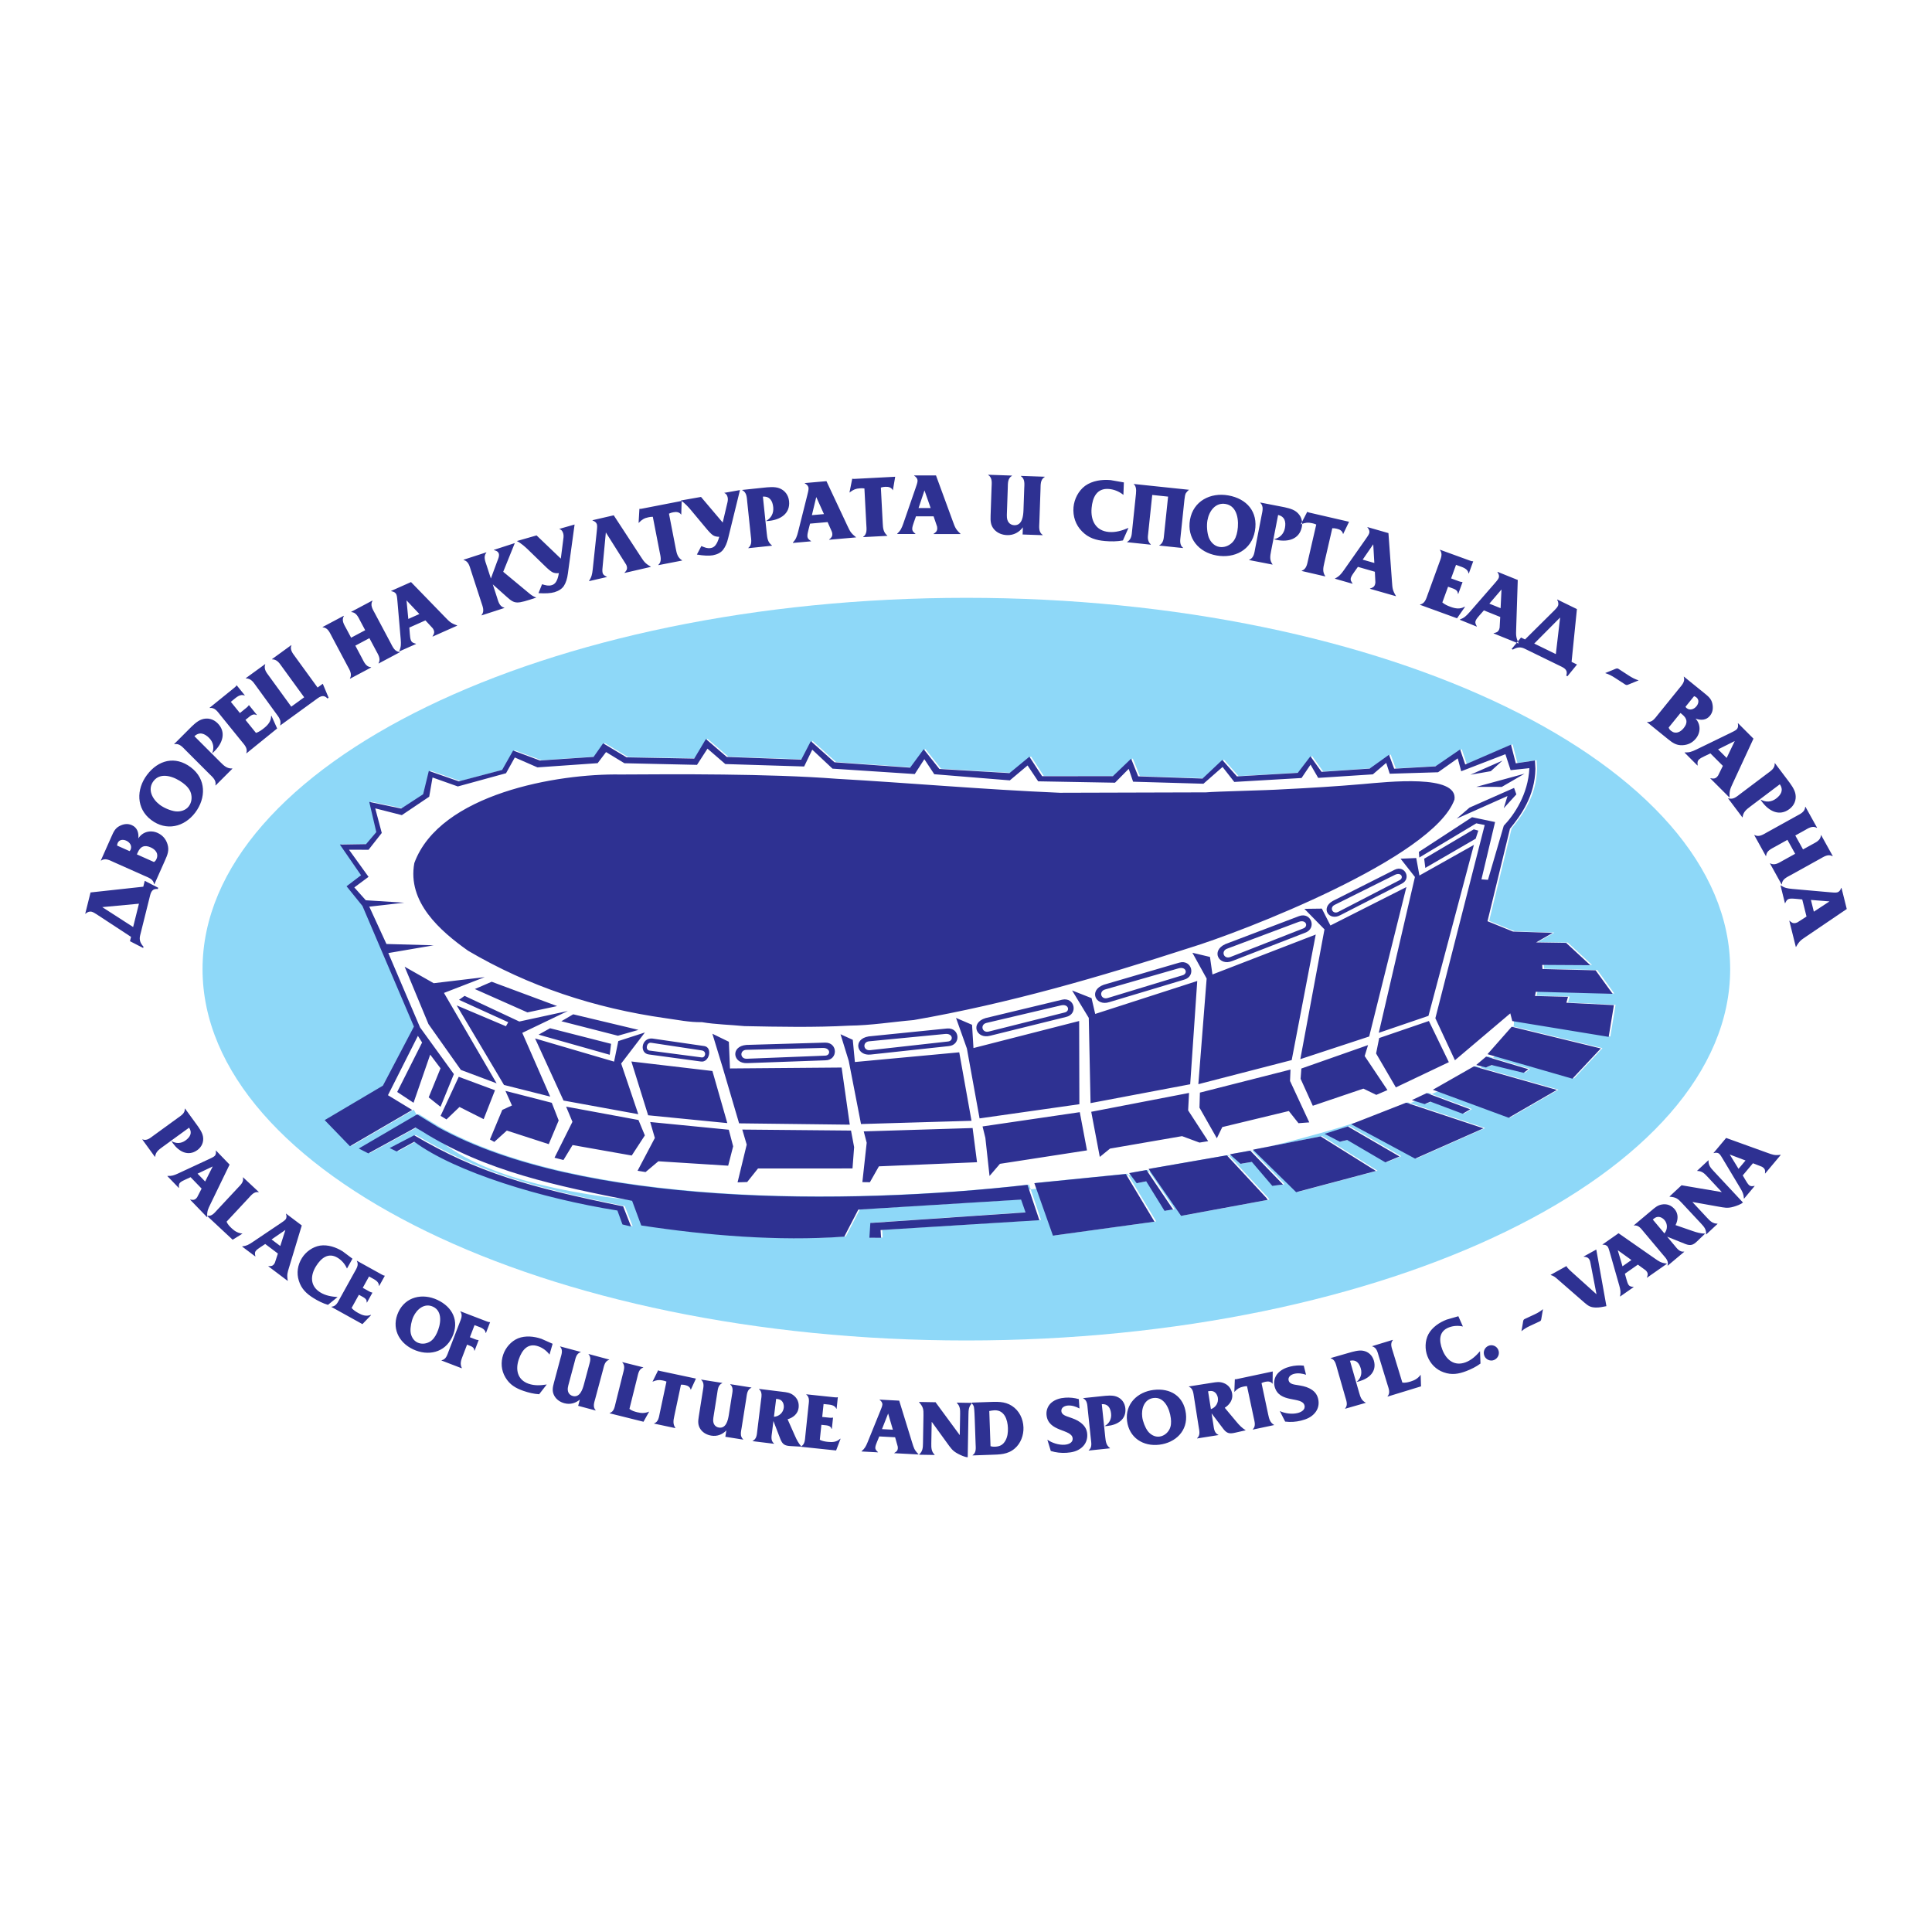 <?xml version="1.0" encoding="utf-8"?>
<!-- Generator: Adobe Illustrator 13.0.0, SVG Export Plug-In . SVG Version: 6.00 Build 14948)  -->
<!DOCTYPE svg PUBLIC "-//W3C//DTD SVG 1.0//EN" "http://www.w3.org/TR/2001/REC-SVG-20010904/DTD/svg10.dtd">
<svg version="1.0" id="Layer_1" xmlns="http://www.w3.org/2000/svg" xmlns:xlink="http://www.w3.org/1999/xlink" x="0px" y="0px"
	 width="192.756px" height="192.756px" viewBox="0 0 192.756 192.756" enable-background="new 0 0 192.756 192.756"
	 xml:space="preserve">
<g>
	<polygon fill-rule="evenodd" clip-rule="evenodd" fill="#FFFFFF" points="0,0 192.756,0 192.756,192.756 0,192.756 0,0 	"/>
	<path fill-rule="evenodd" clip-rule="evenodd" fill="#2E3192" d="M13.283,92.49l-3.08-1.986l3.66-0.342L13.283,92.49L13.283,92.49z
		 M14.979,89.323c0.146-0.586,0.421-0.655,0.771-0.623l0.032-0.129l-1.341-0.691l-0.146,0.586L9.033,89.04l-0.529,2.121l0.026,0.006
		c0.161-0.17,0.418-0.252,0.591-0.21c0.129,0.033,0.285,0.107,0.481,0.239l3.472,2.276l-0.107,0.431l1.316,0.678l0.033-0.129
		c-0.338-0.37-0.439-0.706-0.334-1.129L14.979,89.323L14.979,89.323z M10.061,85.849l0.024,0.011c0.42-0.29,0.858-0.027,1.28,0.162
		l3.027,1.348c0.43,0.191,0.91,0.337,0.984,0.847l0.024,0.011l1.059-2.378c0.257-0.576,0.44-1.01,0.254-1.618
		c-0.163-0.53-0.499-0.913-1.001-1.137c-0.706-0.314-1.5-0.104-1.909,0.551c0.055-0.56-0.104-1.077-0.648-1.32
		c-0.422-0.188-0.841-0.121-1.249,0.096c-0.42,0.222-0.579,0.579-0.77,1.009L10.061,85.849L10.061,85.849z M11.685,84.364
		c0.004-0.096,0.02-0.176,0.056-0.257c0.155-0.349,0.536-0.374,0.853-0.233c0.349,0.155,0.608,0.514,0.434,0.903
		c-0.025,0.057-0.06,0.091-0.101,0.14L11.685,84.364L11.685,84.364z M13.657,85.243l0.086-0.195
		c0.275-0.617,0.677-0.778,1.294-0.503c0.471,0.21,0.815,0.616,0.581,1.144c-0.065,0.146-0.121,0.228-0.257,0.314L13.657,85.243
		L13.657,85.243z M15.09,81.813c1.498,1.128,3.293,0.712,4.389-0.743c1.085-1.44,1.108-3.348-0.439-4.514
		c-1.561-1.176-3.25-0.736-4.373,0.754C13.582,78.752,13.579,80.674,15.09,81.813L15.09,81.813z M15.937,80.292
		c-0.731-0.551-1.255-1.524-0.624-2.361c0.733-0.972,2.13-0.42,2.939,0.189c0.347,0.262,0.672,0.584,0.795,1.011
		c0.134,0.457,0.069,0.942-0.215,1.318c-0.304,0.404-0.842,0.556-1.332,0.498C16.996,80.879,16.348,80.603,15.937,80.292
		L15.937,80.292z M19.398,73.453c0.508-0.471,1.018-0.276,1.464,0.17c0.42,0.421,0.534,0.974,0.308,1.526
		c0.088-0.062,0.164-0.138,0.239-0.213c0.786-0.786,1.194-1.885,0.302-2.778c-0.428-0.427-1.005-0.578-1.577-0.383
		c-0.471,0.157-0.924,0.622-1.275,0.974l-1.483,1.483l0.019,0.019c0.503-0.113,0.817,0.289,1.144,0.616l2.337,2.337
		c0.327,0.327,0.729,0.641,0.616,1.144l0.019,0.019l1.678-1.677l-0.019-0.019c-0.521,0.019-0.811-0.258-1.169-0.616L19.398,73.453
		L19.398,73.453z M24.489,71.824l0.228-0.185c0.255-0.207,0.551-0.491,0.871-0.294l0.034-0.028l-0.782-0.966l-0.035,0.028
		c-0.04,0.078-0.131,0.163-0.228,0.241l-0.642,0.52l-0.906-1.119l0.221-0.179c0.338-0.273,0.704-0.627,1.153-0.454l0.021-0.017
		l-0.811-1.001l-0.021,0.017c-0.048,0.096-0.159,0.186-0.263,0.269l-2.417,1.957l0.017,0.021c0.506-0.067,0.777,0.366,1.067,0.726
		l2.092,2.583c0.291,0.359,0.652,0.706,0.487,1.194l0.017,0.021l3.059-2.477l-0.568-1.266l-0.034,0.028
		c-0.005,0.53-0.314,0.883-0.701,1.196c-0.242,0.195-0.508,0.389-0.809,0.483L24.489,71.824L24.489,71.824z M31.687,69.671
		c0.489-0.355,0.744-0.23,0.991,0.018l0.108-0.078l-0.583-1.391l-0.518,0.376l-2.398-3.3c-0.261-0.36-0.327-0.662-0.211-0.911
		l-0.016-0.021l-1.919,1.395l0.021,0.029c0.288-0.012,0.553,0.157,0.788,0.48l2.398,3.301l-1.287,0.935l-2.409-3.315
		c-0.24-0.331-0.293-0.63-0.187-0.906l-0.015-0.022l-1.927,1.4l0.021,0.029c0.301-0.01,0.572,0.153,0.808,0.477l2.367,3.257
		c0.136,0.187,0.206,0.344,0.244,0.471c0.033,0.151,0.027,0.309-0.015,0.494L31.687,69.671L31.687,69.671z M35.452,64.416
		l1.404-0.747l0.655,1.231c0.217,0.408,0.51,0.826,0.255,1.273l0.012,0.023l2.11-1.122l-0.013-0.024
		c-0.514-0.039-0.696-0.515-0.913-0.923l-1.55-2.914c-0.216-0.407-0.508-0.823-0.252-1.27l-0.013-0.023l-2.11,1.122l0.012,0.024
		c0.513,0.037,0.695,0.512,0.911,0.919l0.474,0.891l-1.404,0.747l-0.474-0.891c-0.216-0.406-0.516-0.819-0.252-1.27l-0.013-0.023
		l-2.11,1.122l0.013,0.024c0.513,0.038,0.695,0.512,0.912,0.919l1.55,2.915c0.217,0.408,0.509,0.826,0.254,1.274l0.012,0.023
		l2.111-1.122l-0.013-0.023c-0.514-0.039-0.697-0.515-0.914-0.923L35.452,64.416L35.452,64.416z M42.445,61.897l0.619,0.668
		c0.106,0.108,0.141,0.142,0.202,0.28c0.116,0.26,0.02,0.438-0.112,0.643l0.011,0.024l2.451-1.091l-0.003-0.008l-0.007-0.017
		c-0.654-0.224-0.778-0.393-1.204-0.826l-3.395-3.497l-1.989,0.885l0.011,0.024c0.209,0.034,0.42,0.115,0.518,0.333
		c0.076,0.17,0.087,0.545,0.11,0.729l0.322,3.738c0.038,0.479,0.037,0.762-0.145,1.183l0.011,0.024l1.664-0.741l-0.011-0.024
		c-0.2-0.057-0.394-0.097-0.495-0.324c-0.076-0.171-0.099-0.462-0.114-0.649l-0.051-0.639L42.445,61.897L42.445,61.897z
		 M41.841,61.261l-1.104,0.492l-0.176-1.838l0.008-0.003L41.841,61.261L41.841,61.261z M50.206,57.048l1.144-2.833l-0.008-0.025
		l-2.07,0.672l0.008,0.025c0.19,0.041,0.415,0.127,0.485,0.345c0.08,0.245-0.083,0.578-0.169,0.803l-0.621,1.684l-0.419-1.29
		c-0.143-0.44-0.358-0.901-0.029-1.297l-0.008-0.025l-2.273,0.739l0.008,0.025c0.5,0.127,0.593,0.619,0.739,1.066l1.02,3.138
		c0.143,0.439,0.358,0.901,0.029,1.297l0.005,0.017l0.002,0.008l2.273-0.738l-0.008-0.026c-0.499-0.127-0.596-0.626-0.739-1.066
		l-0.411-1.265l1.37,1.224c0.87,0.781,0.997,0.739,2.949,0.105l-0.008-0.025c-0.241-0.08-0.467-0.23-0.674-0.406L50.206,57.048
		L50.206,57.048z M54.08,58.291l-0.355,0.888c0.687,0.043,1.215,0.014,1.599-0.097c0.433-0.133,0.736-0.333,0.932-0.62
		c0.205-0.317,0.337-0.725,0.402-1.241l0.66-4.823l0.008-0.067l-1.538,0.441c0.203,0.062,0.321,0.185,0.4,0.429
		c0.027,0.094,0.049,0.235,0.039,0.294c-0.005,0.048,0.001,0.101-0.006,0.14l-0.268,2.098l-2.419-2.315l-1.966,0.563
		c0.431,0.209,0.885,0.632,1.142,0.882l1.614,1.566c0.348,0.344,0.604,0.557,0.779,0.653c0.187,0.104,0.405,0.124,0.657,0.098
		c-0.062,0.397-0.165,0.684-0.285,0.875c-0.109,0.169-0.26,0.287-0.442,0.33c-0.154,0.044-0.3,0.049-0.454,0.029
		C54.421,58.387,54.252,58.344,54.08,58.291L54.08,58.291z M62.397,56.214c0.083,0.126,0.111,0.166,0.145,0.313
		c0.064,0.277-0.064,0.434-0.233,0.61l0.006,0.026l2.615-0.604l-0.002-0.008l-0.004-0.017c-0.6-0.345-0.689-0.534-1.025-1.041
		l-2.666-4.081l-2.121,0.49l0.006,0.026c0.199,0.073,0.391,0.192,0.445,0.426c0.042,0.182-0.019,0.552-0.031,0.736l-0.397,3.73
		c-0.054,0.478-0.109,0.755-0.368,1.134l0.006,0.026l1.775-0.41l-0.006-0.026c-0.186-0.093-0.368-0.17-0.424-0.413
		c-0.042-0.182-0.008-0.472,0.012-0.659l0.314-3.337l0.009-0.002L62.397,56.214L62.397,56.214z M66.744,51.248
		c0.14-0.073,0.278-0.108,0.435-0.139c0.314-0.061,0.602-0.026,0.79,0.245l0.041-1.375l-4.047,0.787l-0.17,0.006l-0.081,1.41
		l0.053-0.056c0.289-0.292,0.523-0.437,0.925-0.515c0.157-0.031,0.287-0.056,0.442-0.05l0.682,3.506
		c0.088,0.454,0.246,0.939-0.129,1.292l0.005,0.026l2.364-0.459L68.047,55.9c-0.443-0.276-0.528-0.667-0.625-1.164L66.744,51.248
		L66.744,51.248z M69.974,54.482l-0.446,0.846c0.679,0.115,1.207,0.141,1.601,0.071c0.445-0.087,0.767-0.254,0.991-0.519
		c0.237-0.294,0.411-0.686,0.53-1.193l1.16-4.726l0.015-0.066l-1.575,0.278c0.195,0.083,0.3,0.218,0.353,0.468
		c0.017,0.096,0.024,0.24,0.007,0.296c-0.01,0.047-0.009,0.101-0.021,0.139l-0.485,2.058l-2.165-2.555l-2.014,0.355
		c0.407,0.253,0.814,0.721,1.043,0.997l1.441,1.727c0.311,0.378,0.542,0.617,0.707,0.731c0.175,0.123,0.39,0.166,0.643,0.167
		c-0.103,0.388-0.235,0.662-0.375,0.84c-0.126,0.158-0.288,0.258-0.474,0.282c-0.158,0.028-0.304,0.018-0.455-0.019
		C70.304,54.614,70.14,54.552,69.974,54.482L69.974,54.482z M76.114,49.549c0.692-0.046,0.965,0.425,1.031,1.053
		c0.062,0.592-0.198,1.093-0.722,1.38c0.108,0.006,0.214-0.004,0.32-0.016c1.104-0.116,2.114-0.714,1.982-1.969
		c-0.063-0.601-0.418-1.082-0.984-1.29c-0.465-0.174-1.109-0.098-1.604-0.046l-2.085,0.219l0.002,0.026
		c0.462,0.229,0.453,0.738,0.501,1.198l0.346,3.287c0.048,0.459,0.163,0.957-0.241,1.276l0.003,0.026l2.359-0.248l-0.003-0.027
		c-0.417-0.313-0.467-0.71-0.52-1.213L76.114,49.549L76.114,49.549z M82.571,52.089l0.367,0.833c0.065,0.138,0.087,0.18,0.1,0.331
		c0.025,0.283-0.124,0.421-0.315,0.571l0.002,0.027l2.673-0.234l0-0.009l-0.001-0.018c-0.546-0.425-0.608-0.625-0.87-1.172
		l-2.072-4.412l-2.168,0.19l0.002,0.026c0.187,0.1,0.36,0.245,0.381,0.484c0.016,0.186-0.095,0.543-0.133,0.725l-0.913,3.639
		c-0.12,0.465-0.212,0.732-0.521,1.071l0.002,0.027l1.814-0.159l-0.002-0.026c-0.171-0.119-0.34-0.22-0.362-0.468
		c-0.016-0.186,0.057-0.469,0.104-0.651l0.16-0.621L82.571,52.089L82.571,52.089z M82.207,51.292l-1.204,0.105l0.432-1.795l0.009,0
		L82.207,51.292L82.207,51.292z M87.884,48.646c0.149-0.052,0.291-0.069,0.45-0.077c0.319-0.017,0.599,0.058,0.748,0.353
		l0.231-1.356l-4.117,0.216l-0.17-0.018l-0.276,1.385l0.06-0.048c0.327-0.248,0.579-0.359,0.987-0.381
		c0.16-0.008,0.293-0.016,0.446,0.013L86.43,52.3c0.024,0.461,0.112,0.964-0.308,1.262l0.001,0.026l2.405-0.126l-0.001-0.026
		c-0.4-0.335-0.431-0.734-0.457-1.24L87.884,48.646L87.884,48.646z M93.145,51.515l0.293,0.862c0.053,0.142,0.071,0.187,0.071,0.338
		c0,0.284-0.16,0.409-0.364,0.542v0.026h2.683v-0.009v-0.018c-0.507-0.471-0.551-0.675-0.764-1.244l-1.679-4.576h-2.177v0.026
		c0.178,0.115,0.337,0.275,0.337,0.516c0,0.186-0.142,0.533-0.195,0.71l-1.226,3.545c-0.16,0.453-0.276,0.711-0.613,1.022v0.026
		h1.822v-0.026c-0.16-0.133-0.32-0.249-0.32-0.498c0-0.187,0.098-0.462,0.16-0.64l0.213-0.604H93.145L93.145,51.515z M92.852,50.688
		h-1.208l0.587-1.75h0.009L92.852,50.688L92.852,50.688z M102.027,53.327l1.998,0.069l0.002-0.026
		c-0.426-0.291-0.346-0.794-0.33-1.256l0.115-3.298c0.016-0.46-0.029-0.968,0.416-1.227l0.002-0.026l-2.371-0.083l-0.002,0.027
		c0.426,0.289,0.346,0.793,0.33,1.253l-0.074,2.128c-0.021,0.594-0.115,1.54-0.924,1.512c-0.223-0.008-0.441-0.114-0.568-0.296
		c-0.203-0.299-0.172-0.636-0.16-0.982l0.084-2.42c0.016-0.46-0.029-0.969,0.416-1.227v-0.027L98.6,47.366v0.026
		c0.426,0.29,0.346,0.793,0.328,1.253l-0.096,2.792c-0.02,0.541-0.008,0.977,0.367,1.399c0.334,0.367,0.801,0.536,1.279,0.553
		c0.658,0.023,1.211-0.288,1.574-0.782L102.027,53.327L102.027,53.327z M112.129,48.131l-1.326-0.232
		c-0.869-0.076-1.816,0.056-2.539,0.572c-0.668,0.495-1.088,1.323-1.16,2.137c-0.078,0.903,0.213,1.767,0.844,2.402
		c0.654,0.673,1.402,0.892,2.305,0.971c0.594,0.051,1.191,0.05,1.781-0.06l0.555-1.254c-0.621,0.267-1.271,0.469-1.963,0.408
		c-1.318-0.115-1.824-1.159-1.717-2.38c0.092-1.071,0.523-2.015,1.736-1.909c0.531,0.046,1.029,0.26,1.438,0.589L112.129,48.131
		L112.129,48.131z M118.639,48.867l-5.549-0.583c0.24,0.178,0.295,0.514,0.246,0.973l-0.023,0.221l-0.396,3.782
		c-0.043,0.397-0.205,0.667-0.471,0.808l-0.002,0.026l2.369,0.25l0.002-0.036c-0.229-0.193-0.324-0.48-0.283-0.869l0.426-4.057
		l1.582,0.166l-0.426,4.048c-0.041,0.406-0.195,0.676-0.451,0.81l-0.002,0.026l2.369,0.249l0.002-0.035
		c-0.232-0.159-0.316-0.462-0.273-0.878l0.412-3.923c0.033-0.3,0.07-0.502,0.139-0.638c0.043-0.058,0.084-0.116,0.125-0.156
		C118.494,48.968,118.553,48.929,118.639,48.867L118.639,48.867z M118.727,51.848c-0.324,1.846,0.861,3.256,2.654,3.573
		c1.777,0.313,3.486-0.533,3.822-2.44c0.34-1.925-0.818-3.23-2.656-3.554C120.77,49.113,119.057,49.983,118.727,51.848
		L118.727,51.848z M120.467,51.911c0.158-0.901,0.787-1.81,1.82-1.628c1.199,0.211,1.342,1.707,1.166,2.705
		c-0.076,0.429-0.217,0.864-0.541,1.167c-0.346,0.327-0.807,0.49-1.271,0.408c-0.498-0.088-0.877-0.498-1.049-0.961
		C120.424,53.121,120.377,52.418,120.467,51.911L120.467,51.911z M127.518,51.379c0.674,0.159,0.797,0.689,0.678,1.309
		c-0.113,0.583-0.51,0.987-1.094,1.108c0.102,0.038,0.205,0.059,0.311,0.079c1.09,0.212,2.23-0.064,2.471-1.303
		c0.115-0.593-0.082-1.157-0.564-1.522c-0.393-0.303-1.031-0.418-1.52-0.513l-2.059-0.4l-0.006,0.026
		c0.375,0.354,0.217,0.839,0.129,1.292l-0.631,3.245c-0.088,0.454-0.123,0.962-0.604,1.15l-0.004,0.026l2.328,0.453l0.006-0.026
		c-0.309-0.422-0.24-0.815-0.145-1.313L127.518,51.379L127.518,51.379z M132.924,52.702c0.158-0.009,0.299,0.014,0.455,0.05
		c0.311,0.072,0.559,0.22,0.621,0.544l0.596-1.239l-4.016-0.927l-0.158-0.064l-0.648,1.255l0.07-0.029
		c0.383-0.148,0.656-0.186,1.055-0.094c0.156,0.036,0.285,0.066,0.424,0.135l-0.803,3.48c-0.104,0.45-0.158,0.958-0.643,1.128
		l-0.006,0.026l2.346,0.542l0.006-0.025c-0.293-0.433-0.211-0.824-0.098-1.317L132.924,52.702L132.924,52.702z M137.17,57.043
		l0.045,0.909c0.012,0.151,0.018,0.199-0.025,0.344c-0.078,0.273-0.266,0.349-0.5,0.42l-0.006,0.026l2.578,0.739l0.004-0.008
		l0.004-0.018c-0.357-0.592-0.344-0.801-0.391-1.406l-0.354-4.861l-2.092-0.6l-0.008,0.025c0.139,0.16,0.248,0.358,0.182,0.589
		c-0.051,0.179-0.283,0.473-0.383,0.629l-2.156,3.07c-0.279,0.392-0.461,0.607-0.871,0.813l-0.008,0.025l1.752,0.502l0.006-0.026
		c-0.115-0.172-0.238-0.327-0.17-0.566c0.053-0.179,0.223-0.417,0.33-0.571l0.371-0.522L137.17,57.043L137.17,57.043z
		 M137.117,56.168l-1.162-0.333l1.047-1.521l0.008,0.002L137.117,56.168L137.117,56.168z M144.475,58.536l0.275,0.1
		c0.309,0.113,0.705,0.219,0.701,0.596l0.041,0.015l0.426-1.169l-0.043-0.015c-0.086,0.006-0.207-0.028-0.322-0.071l-0.777-0.283
		l0.492-1.353l0.268,0.097c0.408,0.149,0.9,0.281,0.982,0.755l0.025,0.009l0.439-1.211l-0.023-0.009
		c-0.107,0.008-0.242-0.041-0.367-0.086l-2.922-1.064l-0.01,0.025c0.318,0.399,0.086,0.854-0.07,1.288l-1.137,3.123
		c-0.158,0.434-0.27,0.923-0.773,1.033l-0.01,0.025l3.699,1.346l0.793-1.139l-0.043-0.015c-0.455,0.269-0.918,0.186-1.385,0.016
		c-0.293-0.106-0.596-0.235-0.832-0.444L144.475,58.536L144.475,58.536z M149.678,61.555l-0.051,0.909
		c-0.004,0.152-0.004,0.2-0.061,0.34c-0.107,0.263-0.303,0.319-0.541,0.365l-0.01,0.025l2.486,1.006l0.004-0.009l0.008-0.016
		c-0.295-0.626-0.258-0.833-0.244-1.439l0.158-4.872l-2.018-0.815l-0.012,0.025c0.123,0.173,0.211,0.382,0.121,0.604
		c-0.07,0.173-0.332,0.441-0.447,0.585l-2.465,2.828c-0.318,0.36-0.523,0.556-0.951,0.718l-0.01,0.025l1.688,0.682l0.01-0.024
		c-0.098-0.184-0.203-0.351-0.109-0.581c0.07-0.173,0.264-0.392,0.389-0.533l0.424-0.48L149.678,61.555L149.678,61.555z
		 M149.715,60.679l-1.121-0.453l1.201-1.403l0.008,0.003L149.715,60.679L149.715,60.679z M153.07,64.208l2.584-2.599l-0.428,3.651
		L153.07,64.208L153.07,64.208z M155.816,66.525c0.543,0.265,0.553,0.548,0.449,0.883l0.119,0.059l0.955-1.167l-0.543-0.265
		l0.533-5.267l-1.965-0.958l-0.012,0.023c0.133,0.193,0.16,0.462,0.082,0.622c-0.059,0.12-0.164,0.256-0.334,0.421l-2.947,2.923
		l-0.4-0.194l-0.938,1.146l0.121,0.059c0.432-0.254,0.781-0.283,1.174-0.092L155.816,66.525L155.816,66.525z M162.514,67.407
		l-0.887-0.576c-0.074-0.048-0.199-0.15-0.301-0.142c-0.082-0.002-0.363,0.135-0.445,0.166l-0.734,0.297
		c0.352,0.112,0.662,0.271,0.975,0.474l0.887,0.576c0.074,0.048,0.199,0.15,0.301,0.142c0.082,0.001,0.361-0.135,0.445-0.166
		l0.734-0.297C163.137,67.769,162.826,67.61,162.514,67.407L162.514,67.407z M168.004,67.505l-0.016,0.021
		c0.17,0.481-0.197,0.835-0.488,1.194l-2.086,2.576c-0.297,0.366-0.561,0.792-1.072,0.732l-0.018,0.021l2.023,1.638
		c0.49,0.397,0.861,0.687,1.498,0.664c0.555-0.021,1.01-0.245,1.357-0.673c0.486-0.601,0.488-1.422-0.039-1.986
		c0.527,0.197,1.068,0.178,1.443-0.284c0.289-0.36,0.334-0.781,0.23-1.231c-0.105-0.462-0.41-0.708-0.775-1.005L168.004,67.505
		L168.004,67.505z M169.018,69.458c0.092,0.028,0.166,0.065,0.234,0.121c0.297,0.24,0.223,0.615,0.004,0.884
		c-0.24,0.296-0.652,0.454-0.984,0.185c-0.049-0.039-0.072-0.081-0.109-0.133L169.018,69.458L169.018,69.458z M167.66,71.136
		l0.166,0.134c0.523,0.425,0.576,0.855,0.15,1.38c-0.324,0.401-0.807,0.628-1.254,0.265c-0.125-0.101-0.189-0.176-0.238-0.329
		L167.66,71.136L167.66,71.136z M171.891,76.41l-0.402,0.817c-0.062,0.138-0.082,0.183-0.189,0.289
		c-0.201,0.201-0.402,0.176-0.641,0.125l-0.02,0.019l1.898,1.897l0.006-0.006l0.014-0.013c-0.025-0.691,0.088-0.867,0.338-1.42
		l2.049-4.423l-1.539-1.54l-0.02,0.019c0.045,0.208,0.045,0.434-0.125,0.603c-0.133,0.132-0.479,0.276-0.641,0.364l-3.375,1.64
		c-0.434,0.207-0.697,0.308-1.156,0.289l-0.018,0.019l1.287,1.288l0.02-0.019c-0.02-0.208-0.051-0.402,0.125-0.578
		c0.133-0.132,0.396-0.257,0.566-0.339l0.578-0.276L171.891,76.41L171.891,76.41z M172.268,75.618l-0.855-0.854l1.652-0.823
		l0.006,0.006L172.268,75.618L172.268,75.618z M177.572,78.249c0.396,0.569,0.133,1.046-0.371,1.426
		c-0.477,0.358-1.039,0.394-1.555,0.092c0.049,0.096,0.113,0.181,0.178,0.266c0.668,0.887,1.699,1.445,2.707,0.686
		c0.484-0.364,0.713-0.916,0.6-1.509c-0.09-0.488-0.486-1.001-0.787-1.398l-1.262-1.674l-0.021,0.016
		c0.043,0.513-0.4,0.768-0.768,1.046l-2.641,1.99c-0.369,0.278-0.736,0.632-1.219,0.451l-0.02,0.016l1.426,1.895l0.021-0.016
		c0.055-0.52,0.369-0.767,0.773-1.071L177.572,78.249L177.572,78.249z M178.332,83.792l0.771,1.391l-1.219,0.676
		c-0.404,0.224-0.818,0.524-1.27,0.277l-0.023,0.013l1.158,2.09l0.023-0.013c0.029-0.514,0.504-0.705,0.908-0.929l2.887-1.6
		c0.402-0.223,0.814-0.523,1.264-0.275l0.023-0.013l-1.158-2.09l-0.023,0.013c-0.027,0.513-0.5,0.704-0.902,0.927l-0.883,0.489
		l-0.771-1.391L180,82.869c0.402-0.223,0.811-0.53,1.266-0.274l0.023-0.013l-1.16-2.091l-0.023,0.014
		c-0.027,0.514-0.5,0.704-0.902,0.927l-2.887,1.6c-0.404,0.224-0.818,0.524-1.27,0.277l-0.023,0.013l1.158,2.091l0.023-0.013
		c0.031-0.514,0.504-0.705,0.908-0.93L178.332,83.792L178.332,83.792z M180.236,91.442l-0.766,0.494
		c-0.125,0.086-0.164,0.114-0.311,0.15c-0.275,0.069-0.434-0.056-0.613-0.222l-0.025,0.007l0.648,2.604l0.008-0.002l0.018-0.004
		c0.334-0.605,0.521-0.698,1.023-1.042l4.033-2.736l-0.527-2.112l-0.025,0.006c-0.068,0.2-0.186,0.395-0.418,0.452
		c-0.182,0.045-0.553-0.009-0.736-0.018l-3.738-0.332c-0.479-0.045-0.756-0.095-1.139-0.348l-0.025,0.006l0.439,1.768l0.027-0.006
		c0.09-0.188,0.162-0.371,0.404-0.431c0.182-0.045,0.473-0.017,0.66,0l0.637,0.061L180.236,91.442L180.236,91.442z M180.967,90.958
		l-0.291-1.172l1.84,0.146l0.002,0.008L180.967,90.958L180.967,90.958z"/>
	<path fill-rule="evenodd" clip-rule="evenodd" fill="#2E3192" d="M18.866,112.506c0.347,0.519,0.102,0.943-0.357,1.277
		c-0.433,0.314-0.941,0.338-1.4,0.059c0.043,0.087,0.1,0.164,0.156,0.242c0.588,0.809,1.507,1.326,2.426,0.659
		c0.44-0.319,0.655-0.812,0.562-1.348c-0.073-0.441-0.422-0.908-0.686-1.271l-1.109-1.526l-0.02,0.014
		c0.029,0.463-0.372,0.686-0.708,0.93l-2.407,1.749c-0.336,0.244-0.672,0.558-1.103,0.386l-0.02,0.015l1.255,1.728l0.02-0.015
		c0.057-0.466,0.343-0.684,0.712-0.952L18.866,112.506L18.866,112.506z M20.115,118.586l-0.375,0.729
		c-0.059,0.123-0.076,0.163-0.174,0.257c-0.184,0.178-0.364,0.152-0.578,0.104l-0.018,0.017l1.678,1.737l0.006-0.006l0.012-0.011
		c-0.012-0.623,0.093-0.779,0.327-1.272l1.913-3.948l-1.361-1.409l-0.017,0.017c0.036,0.188,0.032,0.391-0.123,0.54
		c-0.121,0.117-0.435,0.241-0.583,0.318l-3.062,1.423c-0.393,0.18-0.632,0.266-1.044,0.241l-0.018,0.018l1.139,1.179l0.018-0.017
		c-0.014-0.187-0.039-0.362,0.122-0.519c0.121-0.116,0.36-0.226,0.514-0.296l0.524-0.24L20.115,118.586L20.115,118.586z
		 M20.467,117.88l-0.755-0.783l1.5-0.714l0.006,0.005L20.467,117.88L20.467,117.88z M24.792,119.541
		c0.289-0.31,0.559-0.681,1.015-0.595l0.016-0.018l-1.573-1.468l-0.017,0.018c0.118,0.449-0.234,0.744-0.518,1.048l-2.035,2.182
		c-0.283,0.304-0.548,0.67-1.003,0.584l-0.017,0.018l2.55,2.378l0.986-0.611c-0.437-0.047-0.749-0.218-1.07-0.518
		c-0.21-0.196-0.416-0.41-0.521-0.672L24.792,119.541L24.792,119.541z M27.726,125.067l-0.256,0.778
		c-0.039,0.131-0.05,0.173-0.132,0.281c-0.154,0.204-0.336,0.207-0.556,0.192l-0.014,0.019l1.929,1.454l0.005-0.007l0.01-0.013
		c-0.109-0.613-0.03-0.784,0.125-1.309l1.271-4.198l-1.564-1.179l-0.015,0.019c0.065,0.18,0.094,0.382-0.037,0.554
		c-0.101,0.134-0.391,0.306-0.525,0.405l-2.802,1.884c-0.36,0.239-0.583,0.362-0.994,0.402l-0.014,0.02l1.309,0.986l0.014-0.02
		c-0.042-0.182-0.095-0.352,0.04-0.53c0.101-0.134,0.32-0.279,0.461-0.373l0.48-0.319L27.726,125.067L27.726,125.067z
		 M27.963,124.314l-0.869-0.654l1.37-0.94l0.006,0.005L27.963,124.314L27.963,124.314z M35.166,125.581l-0.97-0.728
		c-0.664-0.415-1.478-0.697-2.269-0.579c-0.737,0.124-1.413,0.616-1.803,1.24c-0.433,0.692-0.553,1.503-0.306,2.271
		c0.25,0.807,0.761,1.288,1.452,1.72c0.454,0.284,0.934,0.527,1.452,0.68l0.958-0.778c-0.607-0.04-1.212-0.144-1.741-0.475
		c-1.01-0.631-0.99-1.675-0.405-2.61c0.513-0.821,1.243-1.401,2.172-0.821c0.407,0.255,0.72,0.629,0.912,1.061L35.166,125.581
		L35.166,125.581z M35.808,129.178l0.231,0.128c0.259,0.144,0.596,0.294,0.539,0.628l0.035,0.02l0.542-0.979l-0.035-0.02
		c-0.079-0.007-0.18-0.055-0.278-0.108l-0.65-0.36l0.627-1.134l0.224,0.125c0.342,0.189,0.761,0.376,0.768,0.809l0.021,0.012
		l0.562-1.014l-0.021-0.012c-0.096-0.008-0.208-0.069-0.313-0.128l-2.448-1.357l-0.012,0.021c0.227,0.399-0.043,0.771-0.245,1.135
		l-1.45,2.616c-0.202,0.363-0.37,0.782-0.833,0.81l-0.011,0.021l3.098,1.718l0.865-0.901l-0.035-0.02
		c-0.444,0.175-0.843,0.036-1.234-0.181c-0.245-0.136-0.496-0.294-0.676-0.513L35.808,129.178L35.808,129.178z M39.748,130.902
		c-0.713,1.529-0.011,3.032,1.475,3.725c1.471,0.687,3.155,0.35,3.892-1.23c0.743-1.595,0.04-2.999-1.482-3.709
		C42.161,129.002,40.468,129.359,39.748,130.902L39.748,130.902z M41.245,131.362c0.348-0.746,1.107-1.39,1.962-0.99
		c0.993,0.463,0.768,1.796,0.383,2.622c-0.166,0.355-0.389,0.701-0.741,0.89c-0.377,0.204-0.816,0.237-1.201,0.058
		c-0.413-0.192-0.647-0.637-0.688-1.079C40.927,132.405,41.049,131.783,41.245,131.362L41.245,131.362z M46.6,134.15l0.147,0.064
		c0.269,0.103,0.58,0.206,0.568,0.526l0.038,0.015l0.401-1.046l-0.038-0.014c-0.078,0.004-0.178-0.025-0.291-0.068l-0.544-0.21
		l0.464-1.209l0.239,0.092c0.365,0.141,0.809,0.259,0.875,0.688l0.023,0.009l0.415-1.083l-0.022-0.009
		c-0.1,0.014-0.219-0.032-0.331-0.075l-2.613-1.003l-0.008,0.021c0.28,0.365,0.064,0.771-0.084,1.159l-1.069,2.784
		c-0.152,0.396-0.26,0.833-0.715,0.925l-0.009,0.022l2.023,0.776l0.009-0.022c-0.207-0.422-0.085-0.761,0.082-1.193L46.6,134.15
		L46.6,134.15z M55.136,134.07l-1.108-0.491c-0.741-0.255-1.598-0.348-2.341-0.054c-0.69,0.286-1.239,0.919-1.478,1.614
		c-0.266,0.771-0.2,1.589,0.213,2.28c0.425,0.73,1.031,1.084,1.802,1.35c0.506,0.174,1.028,0.303,1.567,0.335l0.758-0.974
		c-0.601,0.098-1.213,0.132-1.803-0.07c-1.126-0.389-1.341-1.409-0.982-2.453c0.315-0.915,0.896-1.645,1.932-1.288
		c0.454,0.156,0.843,0.45,1.127,0.828L55.136,134.07L55.136,134.07z M57.684,140.259l1.738,0.466l0.006-0.024
		c-0.314-0.34-0.142-0.766-0.035-1.168l0.771-2.873c0.107-0.402,0.171-0.856,0.614-0.994l0.006-0.023l-2.062-0.553l-0.006,0.023
		c0.314,0.341,0.142,0.767,0.035,1.168l-0.497,1.854c-0.139,0.518-0.414,1.33-1.117,1.142c-0.193-0.052-0.363-0.188-0.438-0.374
		c-0.117-0.305-0.022-0.594,0.058-0.896l0.565-2.108c0.107-0.401,0.171-0.856,0.614-0.994l0.006-0.023l-2.055-0.551l-0.006,0.023
		c0.315,0.341,0.143,0.767,0.035,1.168l-0.652,2.434c-0.126,0.471-0.205,0.855,0.04,1.302c0.219,0.39,0.592,0.633,1.009,0.744
		c0.572,0.153,1.12-0.008,1.539-0.367L57.684,140.259L57.684,140.259z M63.574,137.456c0.103-0.411,0.159-0.867,0.599-1.013
		l0.006-0.023l-2.087-0.521l-0.006,0.023c0.32,0.335,0.156,0.764,0.055,1.167l-0.722,2.895c-0.101,0.403-0.155,0.852-0.595,0.997
		l-0.005,0.023l3.383,0.844l0.566-1.013c-0.405,0.171-0.76,0.173-1.188,0.066c-0.279-0.069-0.562-0.156-0.781-0.335L63.574,137.456
		L63.574,137.456z M67.94,138.149c0.141-0.011,0.268,0.008,0.409,0.037c0.281,0.061,0.507,0.19,0.568,0.481l0.517-1.125
		l-3.629-0.771l-0.144-0.055l-0.562,1.139l0.063-0.027c0.342-0.14,0.587-0.178,0.947-0.101c0.141,0.029,0.258,0.055,0.384,0.114
		l-0.668,3.144c-0.086,0.407-0.126,0.865-0.561,1.026l-0.005,0.023l2.12,0.45l0.005-0.023c-0.27-0.385-0.203-0.738-0.108-1.184
		L67.94,138.149L67.94,138.149z M72.368,143.348l1.777,0.281l0.004-0.023c-0.348-0.307-0.222-0.748-0.156-1.158l0.465-2.938
		c0.065-0.411,0.081-0.87,0.507-1.054l0.004-0.023l-2.109-0.334l-0.003,0.023c0.348,0.307,0.221,0.747,0.156,1.158l-0.3,1.896
		c-0.084,0.529-0.273,1.366-0.992,1.252c-0.197-0.031-0.381-0.149-0.475-0.326c-0.148-0.29-0.084-0.589-0.036-0.896l0.341-2.156
		c0.065-0.41,0.081-0.869,0.507-1.053l0.004-0.023l-2.101-0.333l-0.004,0.023c0.348,0.307,0.222,0.748,0.156,1.158l-0.394,2.488
		c-0.077,0.481-0.114,0.872,0.176,1.291c0.258,0.365,0.655,0.566,1.082,0.634c0.585,0.093,1.113-0.124,1.492-0.525L72.368,143.348
		L72.368,143.348z M77.164,141.772l0.708,1.841c0.218,0.524,0.463,0.629,0.999,0.662l1.104,0.062
		c-0.286-0.301-0.475-0.661-0.645-1.045l-0.751-1.692c0.551-0.156,1.025-0.542,1.098-1.136c0.065-0.53-0.122-0.98-0.559-1.292
		c-0.333-0.233-0.652-0.265-1.041-0.312l-2.349-0.289l-0.003,0.024c0.359,0.293,0.248,0.739,0.197,1.15l-0.362,2.947
		c-0.051,0.413-0.05,0.871-0.47,1.069l-0.003,0.023l2.135,0.263l0.003-0.024c-0.359-0.293-0.248-0.738-0.197-1.15L77.164,141.772
		L77.164,141.772z M77.515,139.572c0.159,0.019,0.324,0.055,0.447,0.167c0.196,0.177,0.266,0.458,0.235,0.713
		c-0.061,0.498-0.478,0.874-0.98,0.899l0.22-1.79L77.515,139.572L77.515,139.572z M81.949,142.155l0.263,0.027
		c0.294,0.031,0.664,0.038,0.742,0.367l0.04,0.005l0.117-1.113l-0.04-0.005c-0.075,0.024-0.187,0.021-0.298,0.009l-0.74-0.077
		l0.135-1.288l0.255,0.026c0.39,0.041,0.847,0.049,1.022,0.445l0.024,0.002l0.121-1.153l-0.023-0.002
		c-0.092,0.03-0.219,0.017-0.338,0.005l-2.784-0.293l-0.003,0.023c0.365,0.28,0.262,0.728,0.218,1.141l-0.312,2.975
		c-0.043,0.413-0.034,0.865-0.45,1.07l-0.003,0.024l3.523,0.37l0.444-1.168l-0.04-0.004c-0.341,0.334-0.762,0.362-1.207,0.315
		c-0.278-0.029-0.571-0.076-0.822-0.207L81.949,142.155L81.949,142.155z M89.306,143.396l0.223,0.789
		c0.041,0.13,0.055,0.171,0.048,0.307c-0.013,0.256-0.163,0.359-0.353,0.47l-0.001,0.024l2.412,0.126l0-0.008l0.001-0.016
		c-0.433-0.447-0.463-0.633-0.628-1.154l-1.294-4.191l-1.957-0.103l-0.001,0.023c0.155,0.112,0.291,0.264,0.279,0.479
		c-0.009,0.169-0.153,0.473-0.209,0.63l-1.269,3.129c-0.165,0.399-0.281,0.626-0.599,0.89l-0.001,0.023l1.637,0.087l0.001-0.024
		c-0.137-0.127-0.276-0.239-0.264-0.463c0.009-0.167,0.11-0.41,0.174-0.567l0.22-0.533L89.306,143.396L89.306,143.396z
		 M89.082,142.641l-1.086-0.057l0.609-1.546h0.008L89.082,142.641L89.082,142.641z M96.623,141.127
		c0.008-0.464,0.022-0.815,0.372-1.138l0-0.023l-1.535-0.026l0,0.023c0.338,0.334,0.34,0.686,0.332,1.149l-0.036,2.071l-2.398-3.258
		v-0.023l-1.663-0.029l0,0.024c0.423,0.487,0.451,0.703,0.44,1.318l-0.048,2.76c-0.008,0.463-0.022,0.814-0.38,1.137l0,0.025
		l1.543,0.026l0.001-0.025c-0.338-0.334-0.34-0.686-0.333-1.149l0.037-2.11h0.024l1.5,2.073c0.383,0.52,0.53,0.794,1.117,1.1
		c0.238,0.124,0.674,0.333,0.954,0.338L96.623,141.127L96.623,141.127z M97.336,144.052c0.014,0.417,0.086,0.87-0.297,1.132
		l0.001,0.024l1.798-0.063c0.895-0.031,1.695-0.018,2.402-0.627c0.6-0.51,0.898-1.323,0.871-2.1
		c-0.029-0.866-0.418-1.678-1.154-2.156c-0.738-0.478-1.543-0.41-2.406-0.38l-1.695,0.06l0.001,0.023
		c0.146,0.066,0.272,0.238,0.31,0.397c0.048,0.23,0.073,0.959,0.083,1.23L97.336,144.052L97.336,144.052z M98.701,140.78
		c0.176-0.038,0.35-0.067,0.525-0.074c0.984-0.034,1.307,0.941,1.334,1.767c0.016,0.425-0.033,0.858-0.236,1.235
		c-0.248,0.449-0.562,0.612-1.066,0.63c-0.143,0.005-0.287-0.006-0.434-0.049L98.701,140.78L98.701,140.78z M104.838,144.765
		c0.51,0.158,1.043,0.217,1.568,0.181c0.566-0.039,1.072-0.147,1.52-0.524c0.4-0.341,0.584-0.818,0.547-1.337
		c-0.035-0.511-0.268-0.855-0.674-1.163c-0.338-0.258-0.709-0.384-1.104-0.524c-0.303-0.107-0.777-0.227-0.803-0.609
		c-0.027-0.375,0.346-0.537,0.658-0.559c0.398-0.028,0.801,0.104,1.15,0.296l-0.064-0.933c-0.428-0.131-0.912-0.178-1.357-0.146
		c-0.486,0.034-0.975,0.164-1.361,0.48c-0.35,0.289-0.541,0.743-0.51,1.197c0.125,1.787,2.545,1.418,2.611,2.391
		c0.031,0.447-0.445,0.601-0.805,0.626c-0.574,0.04-1.246-0.17-1.719-0.505L104.838,144.765L104.838,144.765z M109.926,140.092
		c0.621-0.041,0.867,0.383,0.928,0.948c0.055,0.532-0.178,0.983-0.65,1.242c0.098,0.006,0.193-0.005,0.289-0.015
		c0.994-0.104,1.902-0.642,1.783-1.771c-0.057-0.541-0.375-0.974-0.887-1.161c-0.418-0.157-0.998-0.088-1.443-0.041l-1.877,0.197
		l0.004,0.023c0.414,0.206,0.406,0.665,0.449,1.078l0.312,2.959c0.043,0.413,0.146,0.86-0.217,1.148l0.002,0.023l2.123-0.223
		l-0.002-0.024c-0.375-0.282-0.422-0.639-0.469-1.092L109.926,140.092L109.926,140.092z M112.445,141.761
		c0.205,1.675,1.598,2.577,3.225,2.377c1.611-0.197,2.861-1.376,2.648-3.105c-0.215-1.746-1.557-2.565-3.223-2.36
		C113.484,138.87,112.238,140.07,112.445,141.761L112.445,141.761z M113.959,141.357c-0.1-0.817,0.201-1.766,1.139-1.88
		c1.088-0.134,1.604,1.116,1.715,2.021c0.047,0.389,0.041,0.8-0.158,1.146c-0.211,0.373-0.566,0.634-0.986,0.686
		c-0.453,0.056-0.887-0.197-1.156-0.551C114.242,142.41,114.016,141.818,113.959,141.357L113.959,141.357z M120.879,141.01
		l1.188,1.573c0.354,0.445,0.619,0.478,1.143,0.362l1.078-0.245c-0.357-0.211-0.639-0.505-0.908-0.827l-1.188-1.42
		c0.486-0.302,0.836-0.803,0.742-1.395c-0.084-0.527-0.387-0.908-0.893-1.087c-0.387-0.134-0.701-0.075-1.088-0.015l-2.338,0.37
		l0.004,0.024c0.426,0.184,0.441,0.642,0.508,1.052l0.463,2.933c0.066,0.411,0.191,0.851-0.156,1.157l0.004,0.023l2.125-0.337
		l-0.004-0.023c-0.426-0.184-0.441-0.641-0.506-1.052L120.879,141.01L120.879,141.01z M120.609,138.797
		c0.158-0.024,0.326-0.035,0.475,0.038c0.238,0.116,0.383,0.367,0.422,0.62c0.08,0.496-0.217,0.973-0.693,1.136l-0.283-1.781
		L120.609,138.797L120.609,138.797z M125.863,137.991c0.125-0.067,0.248-0.102,0.389-0.132c0.281-0.06,0.541-0.033,0.715,0.208
		l0.014-1.237l-3.629,0.771l-0.152,0.008l-0.051,1.27l0.047-0.051c0.254-0.267,0.463-0.4,0.822-0.478
		c0.141-0.029,0.258-0.055,0.398-0.052l0.668,3.145c0.086,0.407,0.236,0.841-0.096,1.165l0.006,0.023l2.119-0.45l-0.006-0.023
		c-0.402-0.242-0.484-0.592-0.58-1.038L125.863,137.991L125.863,137.991z M128.221,141.832c0.527,0.067,1.062,0.033,1.576-0.095
		c0.551-0.138,1.029-0.331,1.402-0.78c0.336-0.405,0.434-0.907,0.309-1.411c-0.125-0.497-0.412-0.796-0.867-1.029
		c-0.377-0.194-0.764-0.254-1.176-0.324c-0.318-0.053-0.805-0.088-0.898-0.461c-0.092-0.364,0.248-0.589,0.551-0.664
		c0.389-0.097,0.807-0.036,1.186,0.092l-0.227-0.908c-0.441-0.055-0.928-0.016-1.361,0.093c-0.473,0.117-0.932,0.33-1.258,0.709
		c-0.293,0.345-0.404,0.826-0.293,1.268c0.434,1.738,2.752,0.954,2.986,1.901c0.109,0.435-0.334,0.669-0.684,0.756
		c-0.559,0.139-1.258,0.05-1.781-0.199L128.221,141.832L128.221,141.832z M134.688,135.764c0.607-0.149,0.922,0.227,1.078,0.771
		c0.148,0.516-0.004,1-0.424,1.337c0.098-0.011,0.189-0.038,0.281-0.064c0.961-0.275,1.762-0.962,1.449-2.055
		c-0.15-0.522-0.539-0.894-1.074-0.989c-0.439-0.082-0.998,0.087-1.428,0.21l-1.814,0.521l0.006,0.022
		c0.445,0.131,0.518,0.585,0.631,0.984l0.82,2.859c0.115,0.399,0.295,0.822-0.014,1.168l0.006,0.023l2.053-0.588l-0.006-0.023
		c-0.42-0.213-0.525-0.557-0.652-0.995L134.688,135.764L134.688,135.764z M138.977,134.876c-0.125-0.405-0.311-0.825-0.01-1.177
		l-0.006-0.022l-2.059,0.629l0.008,0.022c0.447,0.123,0.527,0.575,0.648,0.973l0.873,2.853c0.121,0.397,0.305,0.81,0.002,1.161
		l0.008,0.023l3.334-1.021l-0.037-1.159c-0.258,0.355-0.562,0.54-0.982,0.669c-0.275,0.084-0.562,0.155-0.844,0.115L138.977,134.876
		L138.977,134.876z M145.5,131.321l-1.164,0.336c-0.732,0.28-1.447,0.761-1.828,1.464c-0.344,0.663-0.357,1.499-0.094,2.187
		c0.291,0.761,0.867,1.346,1.629,1.61c0.795,0.285,1.486,0.167,2.248-0.125c0.5-0.192,0.982-0.429,1.416-0.751l-0.045-1.233
		c-0.398,0.461-0.844,0.881-1.426,1.104c-1.113,0.427-1.934-0.217-2.33-1.248c-0.346-0.902-0.371-1.835,0.652-2.229
		c0.447-0.172,0.936-0.196,1.396-0.09L145.5,131.321L145.5,131.321z M149.061,135.688c0.404-0.172,0.59-0.617,0.422-1.015
		c-0.162-0.383-0.604-0.561-0.979-0.401c-0.404,0.172-0.57,0.624-0.4,1.021C148.256,135.654,148.701,135.841,149.061,135.688
		L149.061,135.688z M153.117,131.132l-0.861,0.402c-0.072,0.034-0.209,0.081-0.252,0.162c-0.041,0.062-0.07,0.341-0.086,0.419
		l-0.123,0.702c0.252-0.216,0.521-0.376,0.826-0.519l0.861-0.401c0.074-0.034,0.211-0.08,0.252-0.161
		c0.041-0.063,0.07-0.342,0.088-0.42l0.121-0.702C153.691,130.83,153.422,130.99,153.117,131.132L153.117,131.132z M159.283,129.127
		l-2.316-2.082c-0.166-0.154-0.545-0.475-0.654-0.67l-0.012-0.039l-0.012-0.021l-1.582,0.876l0.012,0.021
		c0.279,0.073,0.461,0.22,0.682,0.418l2.688,2.341c0.383,0.327,0.596,0.465,1.107,0.482c0.355,0.014,0.721-0.068,1.076-0.137
		l-1.006-5.625l-0.012-0.021l-1.252,0.694l0.012,0.021c0.232,0.009,0.436,0.061,0.564,0.292c0.072,0.132,0.098,0.311,0.127,0.459
		L159.283,129.127L159.283,129.127z M163.41,126.172l0.662,0.483c0.113,0.077,0.148,0.102,0.227,0.213
		c0.146,0.209,0.094,0.384,0.012,0.588l0.014,0.02l1.979-1.386l-0.006-0.006l-0.008-0.014c-0.617-0.086-0.756-0.213-1.207-0.522
		l-3.6-2.507l-1.605,1.124l0.014,0.02c0.191-0.007,0.393,0.028,0.516,0.205c0.096,0.139,0.17,0.467,0.223,0.626l0.926,3.246
		c0.117,0.417,0.164,0.666,0.076,1.069l0.014,0.021l1.344-0.94l-0.014-0.02c-0.188-0.017-0.365-0.019-0.494-0.202
		c-0.096-0.138-0.166-0.391-0.211-0.555l-0.156-0.555L163.41,126.172L163.41,126.172z M162.768,125.714l-0.891,0.624l-0.471-1.593
		l0.006-0.005L162.768,125.714L162.768,125.714z M166.33,123.382l1.83,0.737c0.531,0.199,0.775,0.09,1.166-0.278l0.797-0.766
		c-0.414,0.004-0.807-0.104-1.203-0.24l-1.75-0.605c0.26-0.51,0.303-1.119-0.082-1.578c-0.344-0.409-0.799-0.579-1.326-0.472
		c-0.398,0.084-0.639,0.296-0.938,0.548l-1.814,1.521l0.016,0.019c0.459-0.062,0.709,0.323,0.977,0.642l1.908,2.274
		c0.268,0.318,0.604,0.631,0.461,1.072l0.016,0.019l1.648-1.383l-0.016-0.019c-0.459,0.062-0.709-0.322-0.977-0.641L166.33,123.382
		L166.33,123.382z M164.961,121.624c0.123-0.103,0.262-0.198,0.428-0.212c0.262-0.022,0.516,0.118,0.68,0.314
		c0.324,0.385,0.314,0.945-0.01,1.331l-1.16-1.382L164.961,121.624L164.961,121.624z M170.984,116.854
		c-0.316-0.339-0.551-0.602-0.523-1.076l-0.016-0.018l-1.123,1.047l0.016,0.018c0.475,0.006,0.721,0.258,1.037,0.597l1.412,1.515
		l-3.986-0.677l-0.018-0.018l-1.217,1.134l0.018,0.018c0.643,0.058,0.812,0.193,1.232,0.644l1.883,2.018
		c0.316,0.34,0.551,0.602,0.516,1.082l0.018,0.019l1.129-1.053l-0.018-0.019c-0.475-0.005-0.721-0.257-1.037-0.597l-1.439-1.544
		l0.018-0.017l2.52,0.45c0.635,0.107,0.932,0.203,1.566,0.016c0.258-0.076,0.717-0.229,0.922-0.42L170.984,116.854L170.984,116.854z
		 M174.891,116.058l0.764,0.297c0.129,0.045,0.17,0.059,0.273,0.146c0.197,0.164,0.189,0.346,0.164,0.564l0.018,0.016l1.553-1.851
		l-0.006-0.005l-0.012-0.011c-0.619,0.077-0.785-0.011-1.301-0.192l-4.127-1.489l-1.258,1.501l0.018,0.015
		c0.182-0.056,0.385-0.073,0.551,0.066c0.129,0.107,0.285,0.406,0.377,0.546l1.734,2.896c0.221,0.372,0.332,0.602,0.35,1.014
		l0.02,0.016l1.053-1.256l-0.018-0.016c-0.186,0.033-0.357,0.077-0.529-0.066c-0.127-0.108-0.262-0.335-0.348-0.48l-0.293-0.497
		L174.891,116.058L174.891,116.058z M174.152,115.782l-0.699,0.833l-0.869-1.417l0.006-0.007L174.152,115.782L174.152,115.782z"/>
	<path fill-rule="evenodd" clip-rule="evenodd" fill="#8ED8F8" d="M96.414,59.645c41.973,0,76.205,16.643,76.205,37.047
		c0,20.404-34.232,37.047-76.205,37.047c-41.973,0-76.206-16.643-76.206-37.047C20.208,76.288,54.441,59.645,96.414,59.645
		L96.414,59.645z M80.103,75.76l0.959-1.845l2.359,2.11l7.544,0.537l1.355-1.84l1.566,1.97l6.996,0.414l1.984-1.638l1.268,1.946
		l7.066-0.006l1.814-1.742l0.711,1.764l6.416,0.219l1.973-1.86l1.459,1.645l6.072-0.354l1.26-1.651l1.109,1.55l4.799-0.324
		l1.934-1.382l0.512,1.392l4.121-0.234l2.459-1.688l0.51,1.503l4.568-1.981l0,0l0.479,1.864l1.91-0.286
		c0.018,0.279,0.031,0.557,0.047,0.835c-0.053,2.731-1.471,4.669-2.539,5.973l-2.242,9.23l2.549,1.032l3.953,0.131l-1.65,0.95
		l2.994,0.047l0,0l2.414,2.228l-4.805-0.03l0.031,0.41l0,0l5.303,0.13l1.699,2.344l-7.664-0.204l-0.086,0.421l3.293,0.084
		l-0.16,0.588l4.74,0.24l-0.52,3.165l-9.617-1.575c0.604,13.858-99.455,28.876-109.764,8.873l-6.213,3.617l-2.519-2.606l5.81-3.437
		l3.094-5.894l-5.134-12.033l-1.587-1.966l1.445-1.099l-2.114-3.064l2.614-0.042l1.023-1.198l-0.705-3.015l3.188,0.666l2.189-1.427
		l0.567-2.33l2.997,1.042l4.319-1.141l1.093-1.933l2.68,0.994l5.353-0.362l0.948-1.354l2.338,1.399l6.754,0.125l1.16-1.95
		l2.084,1.785L80.103,75.76L80.103,75.76z M148.57,105.148l2.414-2.739l8.891,2.167l0,0l0,0l-2.83,3.017l0,0L148.57,105.148
		L148.57,105.148z M155.49,108.714l-4.805,2.778l-7.568-2.793l4.096-2.334L155.49,108.714L155.49,108.714z M152.174,107.009
		l-3.178-0.775l-0.584,0.24l-0.967-0.247l0.99-0.839l4.225,1.26L152.174,107.009L152.174,107.009z M138.383,115.941l-3.805-2.229
		l-0.74,0.169l-1.52-0.787l2.318-0.735l5.158,2.997L138.383,115.941L138.383,115.941z M116.348,120.776l-1.826-2.943l-0.951,0.187
		l-0.754-1.009l1.729-0.304l2.656,3.932L116.348,120.776L116.348,120.776z M127.102,118.288l-2.041-2.391l-1.137,0.187l-1.059-0.947
		l2.035-0.366l3.271,3.38L127.102,118.288L127.102,118.288z M146.09,111.09l-3.207-1.206l-0.586,0.245l-1.273-0.4l1.482-0.696
		l4.348,1.616L146.09,111.09L146.09,111.09z M141.348,115.57l-6.377-3.435l5.492-2.152l7.707,2.562L141.348,115.57L141.348,115.57z
		 M43.845,112.421c14.188,7.874,40.626,7.841,58.831,5.763l1.184,3.529l-15.843,0.982l0.049,0.77l-1.165-0.006l0.093-1.468
		l15.486-1.058l-0.443-1.276l-16.244,1l-1.398,2.696c-6.675,0.479-13.736-0.125-20.255-1.115l-0.914-2.46
		c-7.388-1.462-14.6-2.916-21.021-6.971l-0.587-0.339l-4.709,2.578l-0.953-0.486l5.825-3.406L43.845,112.421L43.845,112.421
		L43.845,112.421L43.845,112.421z M137.443,116.801l-7.959,2.118l-4.316-4.239l6.752-1.329L137.443,116.801L137.443,116.801z
		 M62.334,120.332l0.791,2.011l-0.861-0.208l-0.502-1.388c-7.483-1.185-16.188-3.833-20.268-6.863l-1.757,0.968l-0.7-0.338
		l2.448-1.274C47.825,116.974,53.008,118.425,62.334,120.332L62.334,120.332z M126.645,119.685l-8.643,1.595l-3.248-4.681
		l7.811-1.362l3.957,4.264l0,0L126.645,119.685L126.645,119.685z M115.348,121.859l-10.131,1.393l-1.857-5.236l9.127-0.915
		L115.348,121.859L115.348,121.859z"/>
	<path fill-rule="evenodd" clip-rule="evenodd" fill="#2E3192" d="M139.617,87.824l-6.096,3.152c-0.561,0.29-0.91-0.424-0.373-0.692
		l6.027-3.003C139.811,86.971,140.098,87.604,139.617,87.824L139.617,87.824z M139.834,88.175l-6.119,3.137
		c-1.113,0.598-1.998-0.695-0.752-1.418l6.189-3.121C140.176,86.273,140.854,87.69,139.834,88.175L139.834,88.175z M69.982,105.496
		l-5.172-0.678c-0.476-0.062-0.296-0.849,0.155-0.781l5.054,0.765C70.547,104.889,70.375,105.573,69.982,105.496L69.982,105.496z
		 M69.918,105.906l-5.177-0.702c-0.957-0.105-0.774-1.665,0.324-1.592l5.209,0.755C71.127,104.504,70.761,106.055,69.918,105.906
		L69.918,105.906z M82.293,105.323l-7.774,0.308c-0.715,0.028-0.732-0.873-0.05-0.89l7.632-0.188
		C82.901,104.54,82.892,105.329,82.293,105.323L82.293,105.323z M82.345,105.788l-7.79,0.281c-1.431,0.079-1.718-1.674-0.091-1.817
		l7.855-0.23C83.61,103.999,83.626,105.779,82.345,105.788L82.345,105.788z M94.553,103.914l-7.732,0.862
		c-0.711,0.079-0.792-0.819-0.113-0.885l7.599-0.733C95.103,103.089,95.15,103.877,94.553,103.914L94.553,103.914z M94.638,104.373
		l-7.75,0.837c-1.421,0.181-1.833-1.547-0.22-1.807l7.819-0.79C95.772,102.498,95.915,104.272,94.638,104.373L94.638,104.373z
		 M106.203,101.02l-7.545,1.896c-0.695,0.175-0.896-0.705-0.232-0.86l7.432-1.75C106.637,100.128,106.791,100.902,106.203,101.02
		L106.203,101.02z M106.35,101.464l-7.566,1.873c-1.384,0.37-2.024-1.286-0.461-1.761l7.641-1.836
		C107.221,99.453,107.602,101.192,106.35,101.464L106.35,101.464z M117.965,97.308l-7.443,2.263c-0.686,0.209-0.93-0.66-0.273-0.849
		l7.336-2.111C118.354,96.396,118.545,97.161,117.965,97.308L117.965,97.308z M118.133,97.743l-7.465,2.242
		c-1.365,0.438-2.086-1.186-0.549-1.735l7.543-2.209C118.904,95.693,119.369,97.411,118.133,97.743L118.133,97.743z M130.006,92.639
		l-7.244,2.839c-0.666,0.261-0.977-0.585-0.338-0.825l7.148-2.679C130.322,91.7,130.572,92.448,130.006,92.639L130.006,92.639z
		 M130.207,93.061l-7.268,2.82c-1.324,0.543-2.17-1.019-0.682-1.688l7.348-2.792C130.816,90.956,131.414,92.632,130.207,93.061
		L130.207,93.061z M79.94,75.789l0.958-1.846l2.359,2.109l7.545,0.537l1.355-1.839l1.565,1.97l6.995,0.414l1.986-1.637l1.268,1.945
		l7.066-0.006l1.814-1.741l0.711,1.763l6.416,0.219l1.971-1.86l1.461,1.645l6.07-0.354l1.262-1.651l1.109,1.55l4.799-0.323
		l1.934-1.382l0.512,1.392l4.119-0.234l2.461-1.688l0.51,1.503l4.566-1.981l0,0l0.48,1.864l1.91-0.285
		c0.016,0.278,0.031,0.557,0.047,0.835c-0.053,2.731-1.471,4.669-2.539,5.973l-2.242,9.23l2.549,1.032l3.953,0.131l-1.65,0.95
		l2.994,0.046l0,0l2.414,2.228l-4.805-0.029l0.031,0.409l0,0l5.303,0.131l1.697,2.345l-7.664-0.205l-0.084,0.42l3.293,0.085
		l-0.162,0.588l4.742,0.241l-0.52,3.165l-9.617-1.576l-0.199-0.769l-5.523,4.677l-1.953-4.191l4.922-19.277l-0.838-0.168
		l-5.684,3.409l-0.047-0.558l5.305-3.462l2.299,0.482l-1.359,5.719l0.65,0.046l1.578-5.399c1.041-1.09,2.432-3.13,2.553-5.742
		l-1.871,0.2l-0.52-1.593l-4.41,1.702l-0.346-1.287l-1.963,1.388l-4.822,0.146l-0.35-1.083l-1.334,1.145l-5.453,0.354l-0.764-1.322
		l-0.898,1.333l-6.711,0.391l-1.168-1.493l-1.908,1.673l-7.018-0.203l-0.438-1.282l-1.369,1.382l-7.664-0.138l-1.057-1.583
		l-1.771,1.489l-7.539-0.614l-0.99-1.5l-0.956,1.482l-8.207-0.539l-2.019-1.892l-0.81,1.677l-7.866-0.243l-1.778-1.536L69.54,76.31
		l-7.242-0.162l0,0l-1.833-1.114l-0.838,1.107l-6.006,0.421l-2.259-0.988l-0.877,1.572l0,0l-4.809,1.318l-2.523-0.894l-0.332,1.918
		l-2.73,1.838l-2.655-0.676l0.652,2.454l-1.319,1.677l-1.951-0.006l1.951,2.708l-1.42,1.055l1.145,1.281l3.838,0.242l-3.558,0.405
		l0.063-0.021l1.718,3.737l4.711,0.131l-4.525,0.774l3.167,7.418l3.375,4.658l-1.333,3.263l-1.182-0.942l1.183-2.9l-1.031-1.366
		l-1.662,4.806l-1.631-1.08l2.485-4.934l-0.419-0.663l-2.988,5.921l2.42,1.473l-6.214,3.617l-2.519-2.605l5.81-3.438l3.094-5.893
		l-5.134-12.034l-1.587-1.965l1.445-1.099l-2.114-3.064l2.614-0.042l1.023-1.198l-0.705-3.017l3.188,0.666l2.189-1.428l0.567-2.329
		l2.996,1.042l4.32-1.141l1.093-1.933l2.679,0.994l5.354-0.361l0.948-1.354l2.338,1.399l6.754,0.125l1.161-1.95l2.084,1.785
		L79.94,75.789L79.94,75.789z M148.734,76.942l-2.035,0.355l3.199-1.41L148.734,76.942L148.734,76.942z M149.834,78.509
		l-2.543-0.004l4.818-1.314L149.834,78.509L149.834,78.509z M83.512,77.702c6.97,0.392,14.568,1.067,22.226,1.393l14.582-0.041
		c1.035-0.096,6.135-0.198,7.711-0.307c2.633-0.127,5.312-0.293,7.9-0.517c2.506-0.218,9.543-1.014,9.182,1.538
		c-2.096,5.846-21.316,13.25-26.459,14.809c-8.961,2.901-18.035,5.547-27.505,7.195c-2.159,0.187-4.248,0.534-6.453,0.558
		c-3.412,0.186-6.986,0.116-10.422,0.046c-1.416-0.139-2.854-0.162-4.247-0.395c-1.254,0.023-2.414-0.231-3.621-0.395
		c-7.08-0.998-13.671-3.18-19.706-6.731c-2.785-1.973-6.082-4.851-5.362-8.75c2.536-6.908,14.282-8.943,20.57-8.833
		C67.237,77.239,76.628,77.173,83.512,77.702L83.512,77.702z M150.029,80.636l0.373-1.215l-5.068,2.257l1.281-1.104l4.445-1.964
		l0.227,0.646L150.029,80.636L150.029,80.636z M147.23,83.676l-5.025,2.914l-0.115-0.916l4.949-2.931l0.451,0.129L147.23,83.676
		L147.23,83.676z M147.053,84.288l-4.535,17.064l-4.957,1.692l3.607-15.548l-1.434-1.824l1.564-0.065l0.318,1.742l5.562-3.125l0,0
		L147.053,84.288L147.053,84.288z M136.604,103.411l-6.871,2.26l2.41-12.948l-2.002-2.048l1.74-0.023l0.857,1.683l7.578-3.832
		L136.604,103.411L136.604,103.411z M128.873,105.765l-9.314,2.405l0.828-10.539l-1.422-2.574l1.754,0.417l0.248,1.748l10.305-3.983
		L128.873,105.765L128.873,105.765z M48.364,97.487l-4.069,1.577l5.252,9.021l-3.565-1.339l-3.235-4.574l-2.375-5.724l2.9,1.647
		L48.364,97.487L48.364,97.487z M118.746,108.178l-9.941,1.88l-0.178-8.503l-1.664-2.737l1.941,0.766l0.365,1.577l10.18-3.288
		L118.746,108.178L118.746,108.178z M52.624,101.008l-5.249-2.331l1.681-0.728l6.529,2.428L52.624,101.008L52.624,101.008z
		 M56.658,100.866l-4.549,2.182l2.785,6.359l-4.611-1.162l-4.719-7.936l4.913,2.08l0.231-0.401l-4.913-2.236l0.557-0.395
		l5.461,2.561L56.658,100.866L56.658,100.866z M61.65,103.335l-5.641-1.446l1.18-0.692l6.514,1.555L61.65,103.335L61.65,103.335z
		 M97.123,104.564l10.545-2.699l0.021,8.302l-9.957,1.415l-1.265-6.973l-1.085-3.053l1.6,0.688L97.123,104.564L97.123,104.564z
		 M144.551,105.973l-5.287,2.515l-1.971-3.383l0.309-1.541l4.959-1.698l0,0L144.551,105.973L144.551,105.973z M148.408,105.176
		l2.414-2.739l8.891,2.167l0,0l0,0l-2.832,3.018l0,0L148.408,105.176L148.408,105.176z M155.328,108.741l-4.807,2.779l-7.566-2.794
		l4.096-2.334L155.328,108.741L155.328,108.741z M60.832,105.234l-7.098-2.007l1.147-0.639l6.085,1.555L60.832,105.234
		L60.832,105.234z M61.974,106.109l1.708,5.054l-7.458-1.361l-2.839-6.196l7.882,2.312l0.42-2.049l2.655-0.859L61.974,106.109
		L61.974,106.109z M85.292,105.957l10.412-0.967l1.223,6.831l-11.024,0.325l-1.225-6.302l-0.818-2.656l1.222,0.555L85.292,105.957
		L85.292,105.957z M72.828,106.6l11.141-0.092l0.813,5.7l-11.042-0.132l-1.626-5.527l-1.039-3.413l1.644,0.802L72.828,106.6
		L72.828,106.6z M138.426,108.757l-1.111,0.48l-1.289-0.624l-5.047,1.709l-1.217-2.69l0.074-1.024l6.654-2.339l-0.336,1.092
		L138.426,108.757L138.426,108.757z M71.078,106.854l1.486,5.198l-7.9-0.781l-1.671-5.367L71.078,106.854L71.078,106.854z
		 M130.627,111.98l-1.078,0.081l-0.961-1.214l-6.639,1.601l-0.545,1.117l-1.732-3.053l0.043-1.502l9.037-2.299l-0.045,1.137
		L130.627,111.98L130.627,111.98z M48.255,111.658l-2.411-1.216l-1.298,1.242l-0.587-0.356l1.81-3.896l3.615,1.343L48.255,111.658
		L48.255,111.658z M55.74,111.791l-0.991,2.361l-4.182-1.354l-1.251,1.131l-0.434-0.243l1.23-2.95l0.966-0.442l-0.65-1.456
		l4.623,1.188L55.74,111.791L55.74,111.791z M120.539,113.856l-0.867,0.14l-1.738-0.643l-7.186,1.242l-1.021,0.831l-0.854-4.502
		l9.758-1.882l-0.09,1.74L120.539,113.856L120.539,113.856z M152.012,107.036l-3.178-0.775l-0.584,0.24l-0.967-0.247l0.99-0.839
		l4.225,1.261L152.012,107.036L152.012,107.036z M138.221,115.969l-3.805-2.229l-0.74,0.17l-1.521-0.788l2.32-0.735l5.156,2.997
		L138.221,115.969L138.221,115.969z M116.184,120.804l-1.824-2.943l-0.953,0.188l-0.752-1.009l1.729-0.305l2.656,3.933
		L116.184,120.804L116.184,120.804z M126.938,118.315l-2.039-2.391l-1.137,0.187l-1.061-0.946l2.037-0.366l3.271,3.379
		L126.938,118.315L126.938,118.315z M145.928,111.117l-3.209-1.206l-0.584,0.246l-1.273-0.4l1.482-0.697l4.346,1.617
		L145.928,111.117L145.928,111.117z M141.184,115.598l-6.375-3.435l5.49-2.151l7.707,2.562L141.184,115.598L141.184,115.598z
		 M63.7,111.743l0.637,1.536l-1.309,2.007l-5.903-1.044l-0.909,1.492l-0.893-0.226l1.789-3.585l-0.632-1.515L63.7,111.743
		L63.7,111.743z M108.449,114.774l-8.684,1.341l-1.039,1.213l-0.416-3.804l-0.281-1.139l9.701-1.423L108.449,114.774
		L108.449,114.774z M43.683,112.448c14.188,7.874,40.625,7.841,58.829,5.764l1.186,3.528l-15.843,0.983l0.049,0.77l-1.165-0.007
		l0.094-1.468l15.486-1.057l-0.445-1.276l-16.242,0.999l-1.399,2.696c-6.674,0.479-13.735-0.125-20.255-1.115l-0.913-2.459
		c-7.389-1.462-14.6-2.917-21.021-6.971l-0.586-0.34l-4.709,2.579l-0.953-0.487l5.825-3.406L43.683,112.448L43.683,112.448
		L43.683,112.448L43.683,112.448z M72.71,112.713l0.437,1.656l-0.497,1.933l-6.964-0.441l-1.278,1.076l-0.798-0.13l1.724-3.271
		l-0.462-1.592L72.71,112.713L72.71,112.713z M97.478,115.956l-9.788,0.409l-0.901,1.587l-0.75-0.011l0.431-3.93l-0.295-1.131
		l10.862-0.335L97.478,115.956L97.478,115.956z M84.905,112.797L84.905,112.797l0.311,1.652l-0.162,2.127l-9.429,0.004l-1.078,1.351
		l-0.96,0.032l0.912-3.766l-0.442-1.499L84.905,112.797L84.905,112.797z M137.281,116.828l-7.961,2.118l-4.316-4.239l6.754-1.329
		L137.281,116.828L137.281,116.828z M62.172,120.36l0.791,2.011l-0.861-0.208l-0.502-1.388c-7.484-1.186-16.189-3.834-20.268-6.863
		l-1.758,0.968l-0.7-0.339l2.448-1.274C47.662,117.002,52.846,118.453,62.172,120.36L62.172,120.36z M126.482,119.712l-8.643,1.595
		l-3.248-4.68l7.811-1.362l3.957,4.264l0,0L126.482,119.712L126.482,119.712z M115.184,121.888l-10.131,1.393l-1.857-5.237
		l9.129-0.914L115.184,121.888L115.184,121.888z"/>
</g>
</svg>
